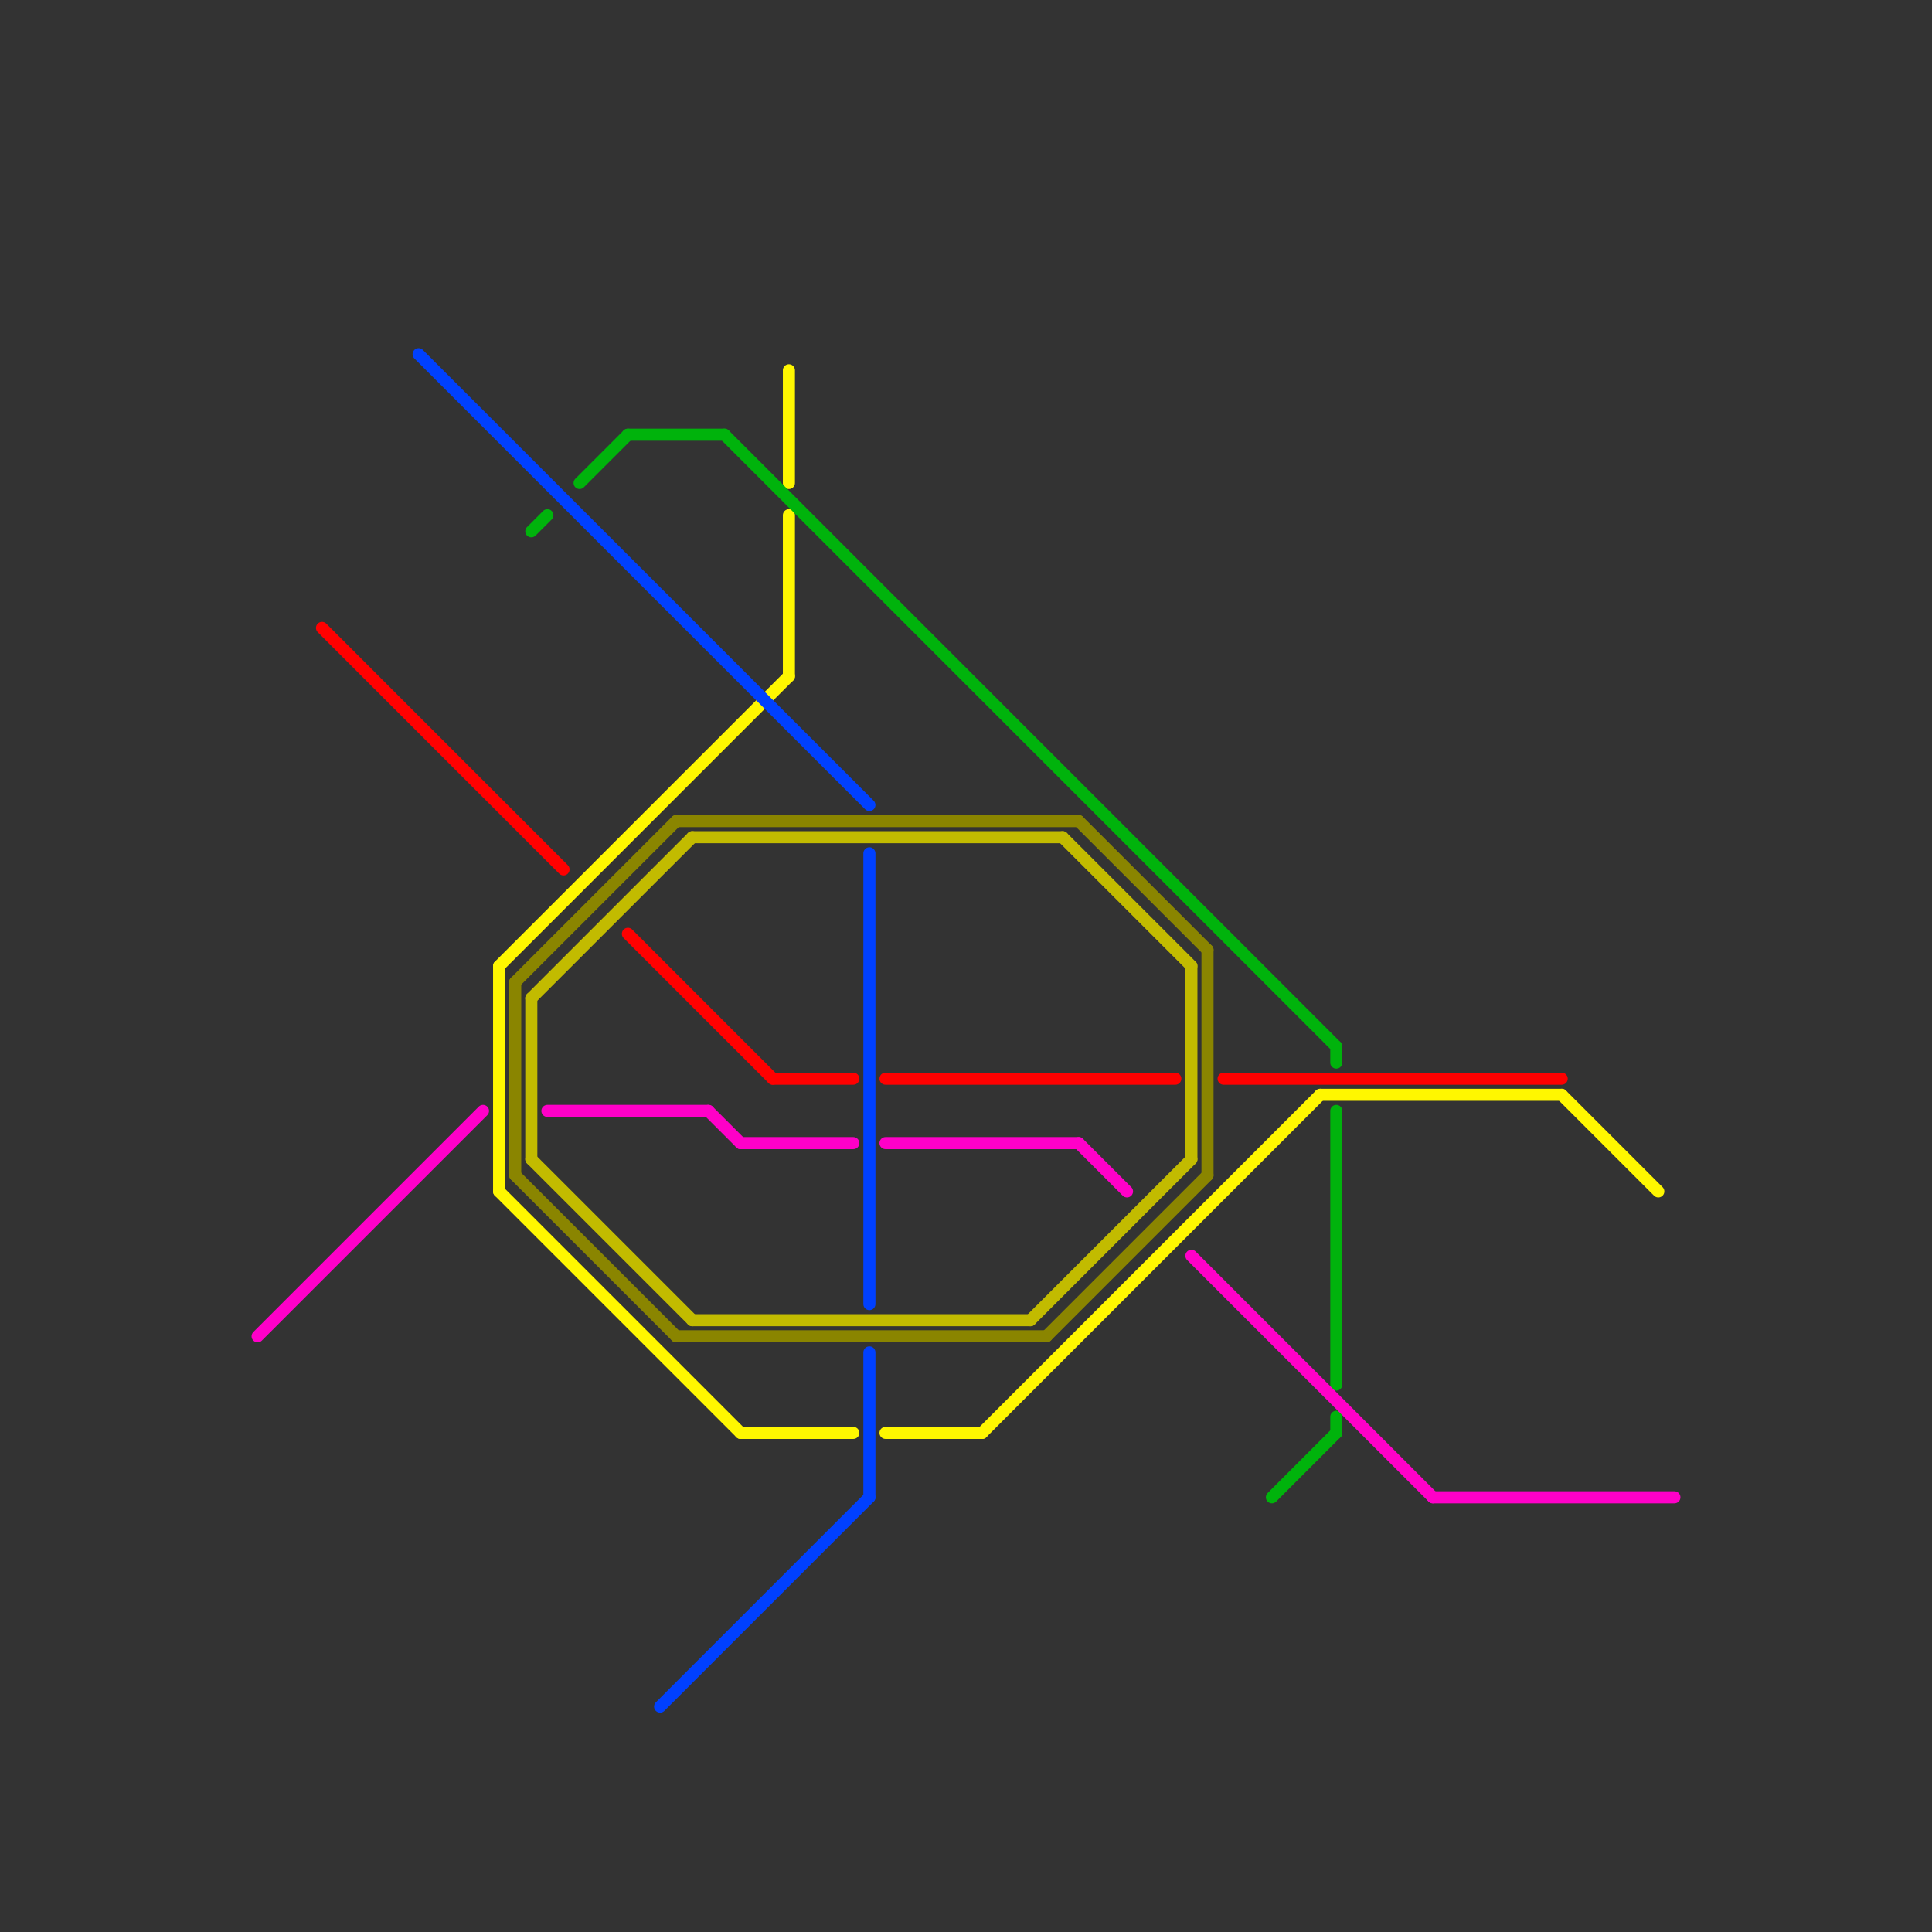 
<svg version="1.1" xmlns="http://www.w3.org/2000/svg" viewBox="0 0 120 120">
<rect x="0" y="0" width="120" height="120" fill="#333333" stroke="none"/>
<style>text { font: 1px Helvetica; font-weight: 600; white-space: pre; dominant-baseline: central; } line { stroke-width: 0.75; fill: none; stroke-linecap: round; stroke-linejoin: round; } .c0 { stroke: #c2bb00 } .c1 { stroke: #8a8500 } .c2 { stroke: #fff700 } .c3 { stroke: #00b30c } .c4 { stroke: #ff0000 } .c5 { stroke: #0040ff } .c6 { stroke: #ff00c8 } .w2 { stroke-width: .75; }</style><defs><g id="ct-xf"><circle r="0.5" fill="#fff" stroke="#000" stroke-width="0.2"/></g><g id="ct"><circle r="0.5" fill="#fff" stroke="#000" stroke-width="0.1"/></g></defs><line class="c0 " x1="66" y1="52" x2="74" y2="60"/><line class="c0 " x1="43" y1="52" x2="66" y2="52"/><line class="c0 " x1="33" y1="62" x2="43" y2="52"/><line class="c0 " x1="33" y1="72" x2="43" y2="82"/><line class="c0 " x1="74" y1="60" x2="74" y2="72"/><line class="c0 " x1="64" y1="82" x2="74" y2="72"/><line class="c0 " x1="33" y1="62" x2="33" y2="72"/><line class="c0 " x1="43" y1="82" x2="64" y2="82"/><line class="c1 " x1="42" y1="83" x2="65" y2="83"/><line class="c1 " x1="75" y1="59" x2="75" y2="73"/><line class="c1 " x1="32" y1="61" x2="42" y2="51"/><line class="c1 " x1="65" y1="83" x2="75" y2="73"/><line class="c1 " x1="67" y1="51" x2="75" y2="59"/><line class="c1 " x1="42" y1="51" x2="67" y2="51"/><line class="c1 " x1="32" y1="61" x2="32" y2="73"/><line class="c1 " x1="32" y1="73" x2="42" y2="83"/><line class="c2 " x1="61" y1="89" x2="82" y2="68"/><line class="c2 " x1="97" y1="68" x2="103" y2="74"/><line class="c2 " x1="49" y1="23" x2="49" y2="30"/><line class="c2 " x1="46" y1="89" x2="53" y2="89"/><line class="c2 " x1="31" y1="60" x2="31" y2="74"/><line class="c2 " x1="31" y1="74" x2="46" y2="89"/><line class="c2 " x1="31" y1="60" x2="49" y2="42"/><line class="c2 " x1="82" y1="68" x2="97" y2="68"/><line class="c2 " x1="55" y1="89" x2="61" y2="89"/><line class="c2 " x1="49" y1="32" x2="49" y2="42"/><line class="c3 " x1="83" y1="69" x2="83" y2="86"/><line class="c3 " x1="36" y1="30" x2="39" y2="27"/><line class="c3 " x1="39" y1="27" x2="45" y2="27"/><line class="c3 " x1="83" y1="65" x2="83" y2="66"/><line class="c3 " x1="79" y1="93" x2="83" y2="89"/><line class="c3 " x1="83" y1="88" x2="83" y2="89"/><line class="c3 " x1="33" y1="33" x2="34" y2="32"/><line class="c3 " x1="45" y1="27" x2="83" y2="65"/><line class="c4 " x1="55" y1="67" x2="73" y2="67"/><line class="c4 " x1="76" y1="67" x2="97" y2="67"/><line class="c4 " x1="20" y1="39" x2="35" y2="54"/><line class="c4 " x1="48" y1="67" x2="53" y2="67"/><line class="c4 " x1="39" y1="58" x2="48" y2="67"/><line class="c5 " x1="54" y1="53" x2="54" y2="81"/><line class="c5 " x1="26" y1="22" x2="54" y2="50"/><line class="c5 " x1="41" y1="106" x2="54" y2="93"/><line class="c5 " x1="54" y1="84" x2="54" y2="93"/><line class="c6 " x1="46" y1="71" x2="53" y2="71"/><line class="c6 " x1="67" y1="71" x2="70" y2="74"/><line class="c6 " x1="74" y1="78" x2="89" y2="93"/><line class="c6 " x1="89" y1="93" x2="104" y2="93"/><line class="c6 " x1="16" y1="83" x2="30" y2="69"/><line class="c6 " x1="34" y1="69" x2="44" y2="69"/><line class="c6 " x1="55" y1="71" x2="67" y2="71"/><line class="c6 " x1="44" y1="69" x2="46" y2="71"/>
</svg>
